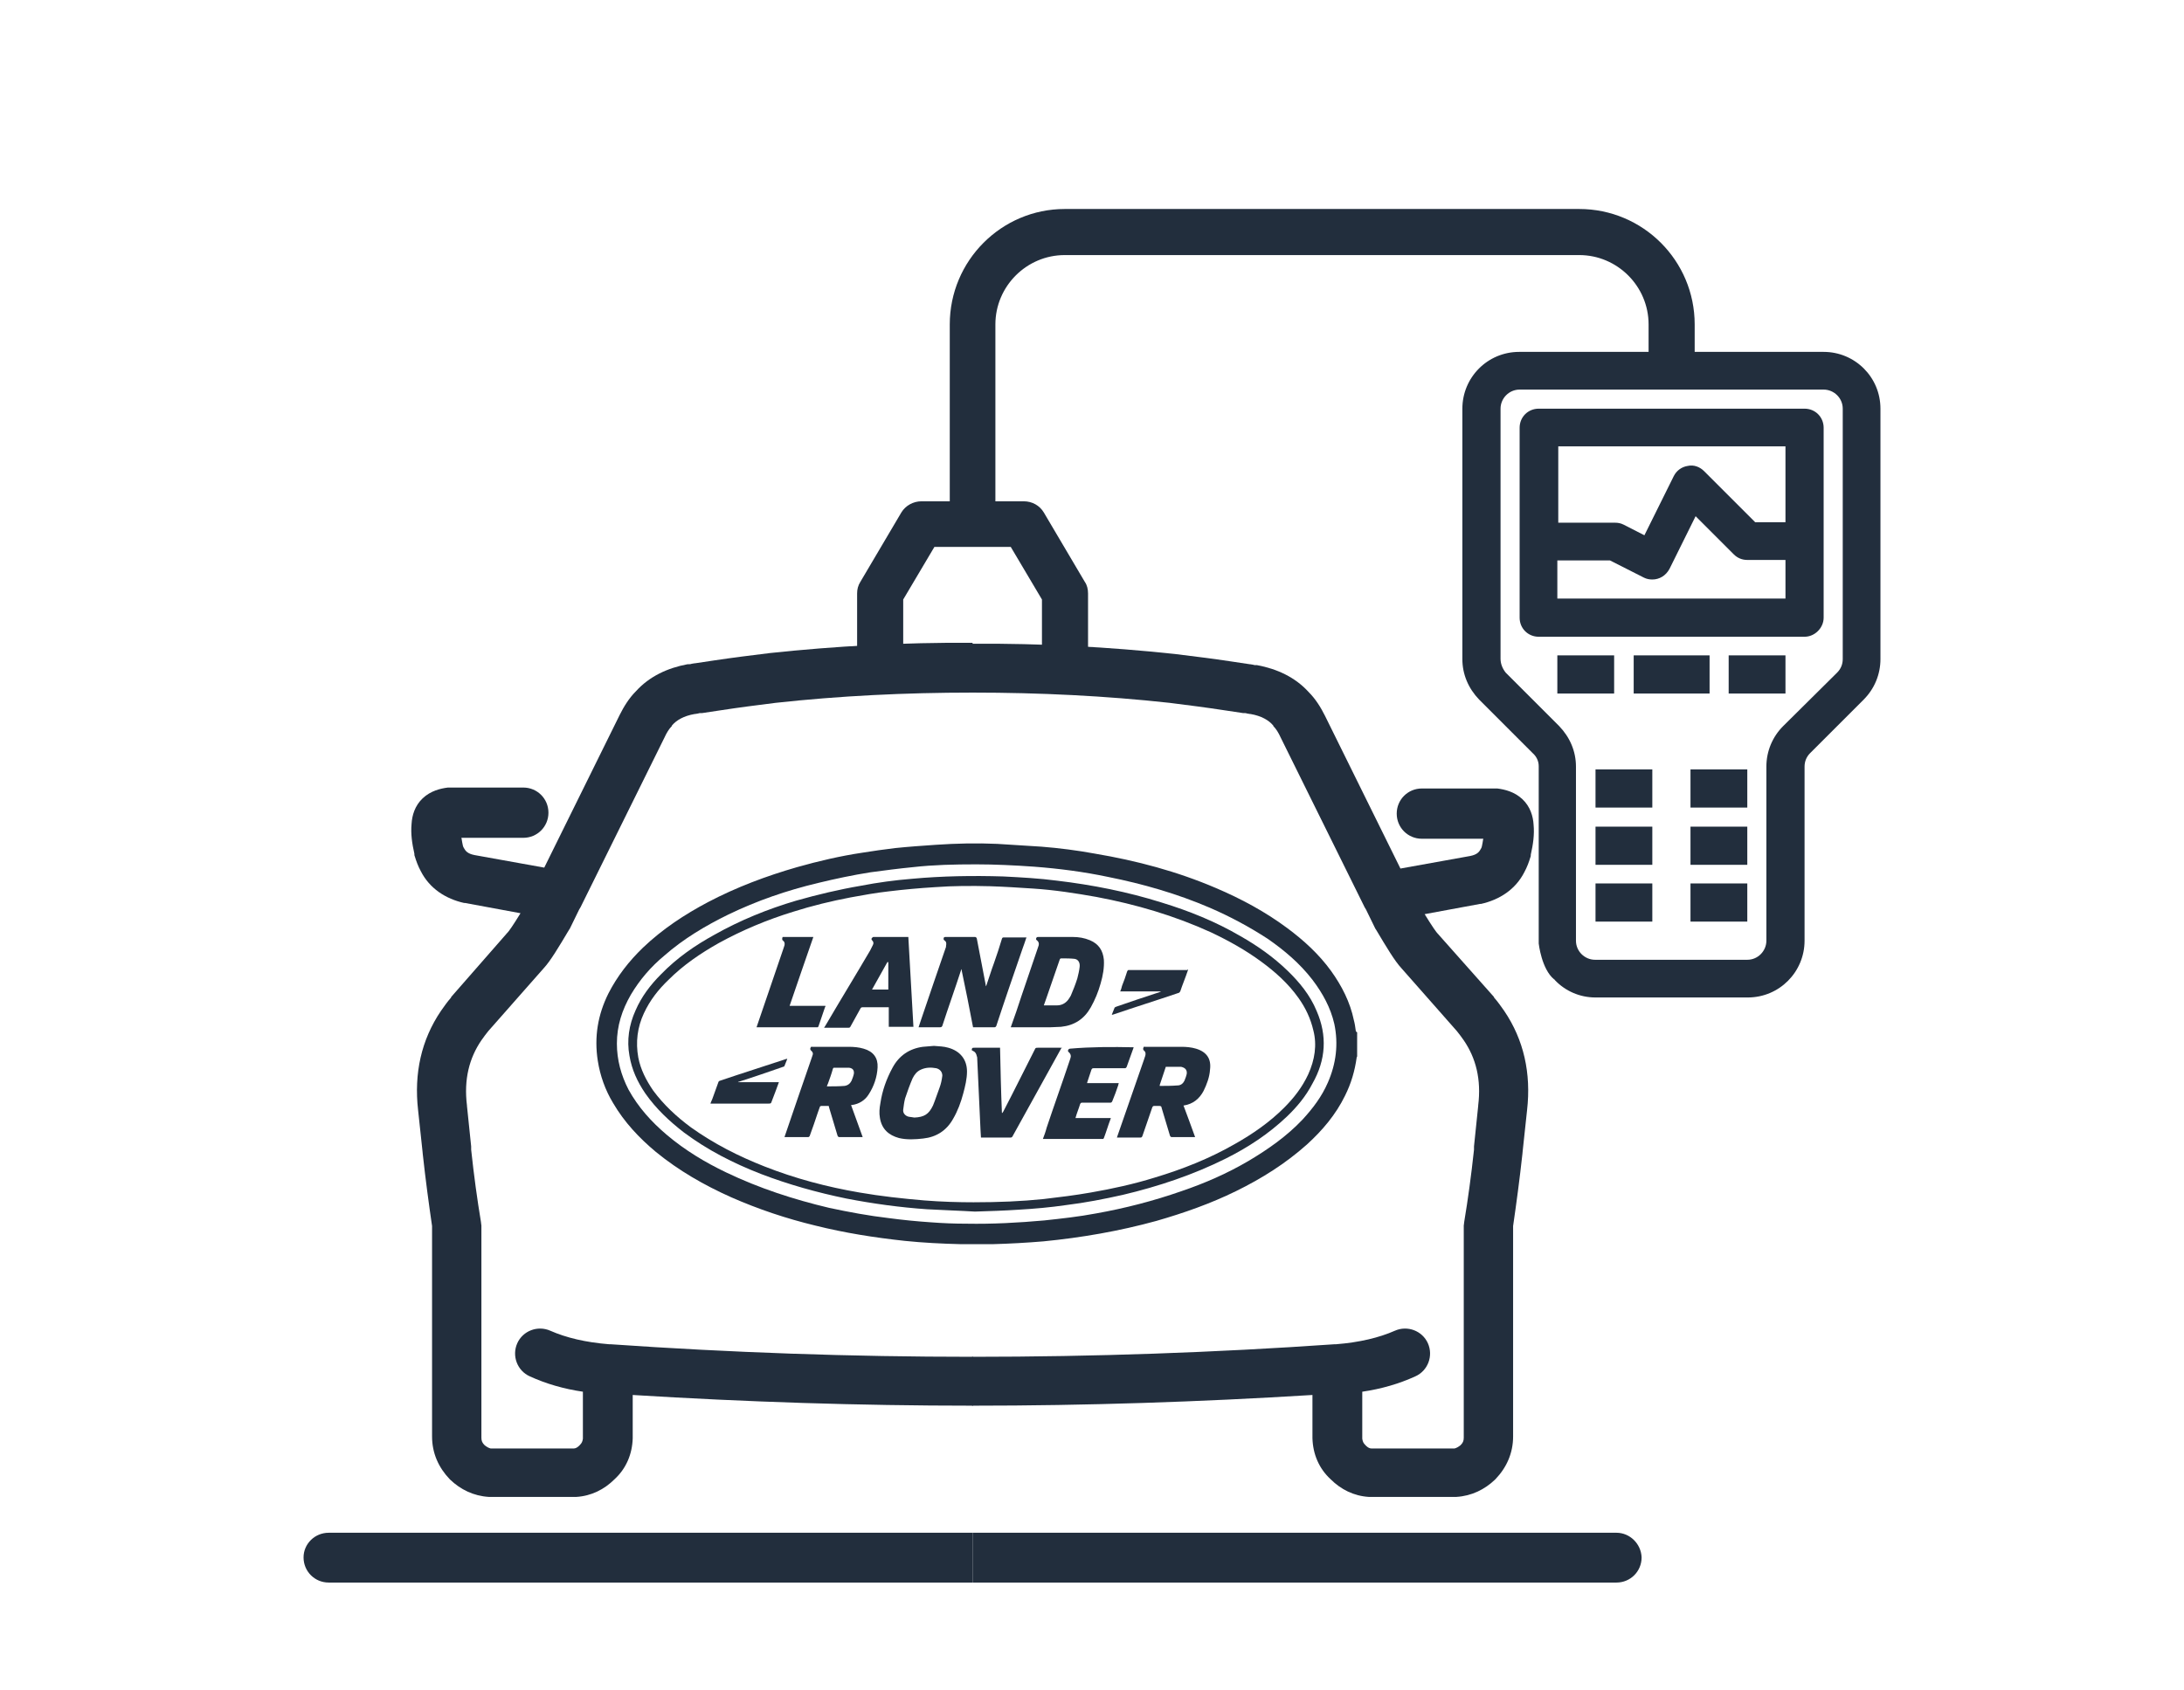 <?xml version="1.0" encoding="UTF-8"?>
<!-- Generator: Adobe Illustrator 23.1.0, SVG Export Plug-In . SVG Version: 6.00 Build 0)  -->
<svg xmlns:svg="http://www.w3.org/2000/svg" xmlns="http://www.w3.org/2000/svg" xmlns:xlink="http://www.w3.org/1999/xlink" version="1.1" id="svg1365" x="0px" y="0px" viewBox="0 0 469.1 363" xml:space="preserve">
<g>
	<g>
		<g>
			<path fill="#222E3D" d="M291.2,221.4c-0.1-0.7-0.2-1.5-0.4-2.2c-0.8-3.9-2.6-7.4-4.9-10.6c-2.6-3.6-5.9-6.6-9.4-9.2     c-4.7-3.5-9.9-6.3-15.3-8.6c-8.4-3.6-17.1-5.9-26-7.4c-3.8-0.7-7.7-1.2-11.5-1.5c-3.2-0.2-6.3-0.4-9.5-0.6     c-4.4-0.2-8.8-0.1-13.2,0.2c-2.9,0.2-5.8,0.4-8.7,0.7c-2.4,0.3-4.7,0.6-7.1,1c-4.7,0.7-9.4,1.8-14,3.1c-6.6,1.9-13,4.3-19.1,7.5     c-5.1,2.7-9.8,5.8-14,9.8c-3,2.9-5.5,6.1-7.4,9.8c-2.3,4.6-3.1,9.4-2.3,14.5c0.5,3.2,1.6,6.3,3.3,9.1c2.4,4.1,5.6,7.5,9.2,10.5     c4.9,4,10.3,7.1,16.1,9.7c5.9,2.6,11.9,4.6,18.1,6.1c6.4,1.6,12.8,2.6,19.3,3.3c3.9,0.4,7.9,0.6,11.9,0.7c0.1,0,0.2,0,0.3,0h6.4     c0.1,0,0.2,0,0.3,0c3.6-0.1,7.2-0.3,10.8-0.6c8.2-0.8,16.3-2.2,24.3-4.4c5.9-1.7,11.6-3.7,17.1-6.4c5.5-2.7,10.6-5.9,15.2-10     c3.3-3,6.2-6.4,8.2-10.5c1.3-2.6,2.1-5.3,2.5-8.2c0-0.1,0-0.1,0.1-0.2v-5.2C291.2,221.6,291.2,221.5,291.2,221.4z M285.2,232.6     c-1.3,3-3.2,5.5-5.4,7.9c-3.4,3.6-7.4,6.4-11.6,8.9c-4.6,2.7-9.4,4.8-14.4,6.5c-6,2.1-12.2,3.7-18.4,4.8     c-3.7,0.7-7.4,1.1-11.1,1.5c-5.6,0.5-11.1,0.8-16.7,0.7c-2.6,0-5.1-0.1-7.7-0.3c-3-0.2-6-0.5-9-0.9c-4.3-0.5-8.6-1.3-12.8-2.2     c-7.6-1.8-15-4.2-22.1-7.6c-4.6-2.2-8.9-4.8-12.8-8.1c-3.3-2.8-6.1-5.9-8.2-9.7c-1.6-3.1-2.5-6.4-2.5-9.9c0-3.8,1.1-7.2,3-10.5     c1.9-3.2,4.3-6,7.2-8.4c4.1-3.6,8.8-6.4,13.7-8.8c6.2-3,12.6-5.2,19.3-6.8c3.7-0.9,7.5-1.7,11.3-2.3c3-0.4,6-0.8,9.1-1.1     c4.4-0.5,8.9-0.6,13.6-0.6c3.9,0,8.2,0.2,12.4,0.5c5.3,0.4,10.7,1.1,15.9,2.2c7.5,1.5,14.8,3.6,21.8,6.6     c4.4,1.9,8.5,4.1,12.5,6.7c3.6,2.5,6.9,5.3,9.6,8.8c2.2,2.9,3.9,6,4.7,9.5C287.5,224.3,287,228.5,285.2,232.6z"></path>
			<path fill="#222E3D" d="M282.8,217.2c-1.4-3.4-3.7-6.2-6.3-8.7c-3-2.9-6.4-5.3-10.1-7.4c-5.3-3.1-11-5.4-16.9-7.2     c-7.3-2.3-14.9-3.8-22.5-4.7c-3.8-0.5-7.6-0.7-11.5-0.9c-6.5-0.2-13.1-0.1-19.6,0.5c-3.7,0.3-7.4,0.8-11,1.5     c-4.7,0.8-9.3,1.9-13.9,3.2c-6.1,1.8-12,4.2-17.5,7.3c-4.2,2.3-8.1,5-11.5,8.5c-2.3,2.3-4.2,4.8-5.5,7.8     c-1.4,3.1-1.9,6.4-1.3,9.7c0.5,3,1.7,5.6,3.4,8.1c2.3,3.3,5.2,6,8.3,8.4c5.1,3.8,10.6,6.6,16.5,8.9c6,2.3,12.1,4,18.4,5.3     c5.7,1.1,11.5,1.9,17.3,2.3c3.5,0.2,7,0.3,10.3,0.5c3.3-0.1,6.3-0.2,9.3-0.4c3.5-0.2,6.9-0.5,10.3-1c4.1-0.5,8.2-1.3,12.2-2.2     c7.6-1.8,15.1-4.3,22.1-7.8c4.8-2.4,9.2-5.3,13.1-9c2.2-2.1,4.1-4.4,5.5-7.1C284.8,227.7,285.1,222.5,282.8,217.2z M281,230.8     c-1.3,2.8-3.1,5.1-5.2,7.2c-3.1,3.1-6.7,5.6-10.6,7.8c-5.4,3.1-11.2,5.4-17.2,7.2c-4.5,1.4-9.1,2.4-13.7,3.2     c-3.4,0.6-6.7,1-10.1,1.4c-4.8,0.5-9.7,0.7-15.1,0.7c-3.1,0-6.9-0.1-10.6-0.4c-4.7-0.4-9.3-0.9-13.9-1.7c-7-1.2-13.8-3-20.4-5.6     c-5.6-2.2-10.9-4.9-15.8-8.4c-3.1-2.3-5.8-4.8-8.1-7.9c-1.5-2.2-2.7-4.5-3.2-7.1c-0.6-3.3-0.2-6.5,1.2-9.5     c1.3-2.8,3.1-5.1,5.3-7.2c3.2-3.2,6.9-5.7,10.8-7.9c5.1-2.8,10.4-5,15.9-6.7c4.1-1.3,8.2-2.3,12.4-3.1c2.7-0.5,5.5-1,8.2-1.3     c3.3-0.4,6.6-0.7,9.9-0.9c4-0.3,7.9-0.3,11.9-0.2c3.1,0.1,6.1,0.3,9.2,0.5c4.6,0.3,9.1,1,13.6,1.8c8.5,1.6,16.7,4,24.6,7.6     c3.8,1.8,7.4,3.8,10.8,6.3c3,2.2,5.8,4.7,8,7.8c1.5,2.1,2.6,4.4,3.2,7C282.9,224.5,282.4,227.7,281,230.8z"></path>
		</g>
		<g>
			<path fill="#222E3D" d="M255.2,208.3c0,0.1-0.1,0.2-0.1,0.3c-0.5,1.5-1.1,2.9-1.6,4.4c-0.1,0.1-0.2,0.3-0.3,0.3     c-4.7,1.6-9.5,3.1-14.2,4.7c0,0-0.1,0-0.2,0c0.2-0.5,0.4-1,0.6-1.5c0-0.1,0.2-0.1,0.3-0.2c2.9-1,5.8-2,8.6-2.9     c0.4-0.1,0.7-0.2,1.1-0.4h-8.8c0.2-0.4,0.3-0.8,0.4-1.2c0.4-1,0.8-2.1,1.1-3.1c0.1-0.1,0.1-0.3,0.3-0.3c4.2,0,8.4,0,12.6,0     C255.1,208.3,255.1,208.3,255.2,208.3z"></path>
			<g>
				<path fill="#222E3D" d="M256.9,225.3c-1-0.3-2.1-0.4-3.1-0.4c-2.6,0-5.2,0-7.8,0c-0.2,0-0.4-0.1-0.4,0.2      c-0.1,0.2-0.1,0.4,0.1,0.6c0.4,0.3,0.4,0.7,0.3,1.1c-0.1,0.3-0.2,0.6-0.3,0.9c-1.9,5.5-3.8,10.9-5.7,16.4c0,0.1-0.1,0.2-0.1,0.3      h0.4c1.5,0,3.1,0,4.6,0c0.3,0,0.4-0.1,0.5-0.4c0.7-2,1.4-4.1,2.1-6.1c0.1-0.2,0.2-0.3,0.4-0.3c0.4,0,0.7,0,1.1,0      c0.3,0,0.5,0.1,0.5,0.4c0.6,2,1.2,4,1.8,6c0.1,0.2,0.2,0.3,0.4,0.3c1.6,0,3.1,0,4.7,0c0.1,0,0.2,0,0.3,0      c-0.8-2.3-1.7-4.6-2.5-6.8c0.1,0,0.1,0,0.1,0c1.9-0.3,3.3-1.4,4.2-3.1c0.7-1.4,1.3-3,1.4-4.6C260.2,227.5,259.2,226,256.9,225.3      z M254.9,230.7c-0.1,0.5-0.3,1-0.5,1.5c-0.3,0.6-0.8,1-1.5,1c-1.3,0.1-2.5,0.1-3.8,0.1c0-0.1,0-0.1,0-0.2      c0.4-1.3,0.9-2.6,1.3-3.9c1.1,0,2.2,0,3.3,0C254.6,229.4,255,229.9,254.9,230.7z"></path>
				<path fill="#222E3D" d="M243.5,225c0,0.1-0.1,0.2-0.1,0.3c-0.5,1.3-0.9,2.6-1.4,3.9c-0.1,0.2-0.2,0.3-0.4,0.3      c-2.2,0-4.5,0-6.7,0c-0.3,0-0.4,0.1-0.5,0.4c-0.3,0.8-0.5,1.6-0.8,2.4c0,0.1-0.1,0.2-0.1,0.4h6.8c0,0.1-0.1,0.2-0.1,0.4      c-0.4,1.2-0.8,2.3-1.3,3.5c-0.1,0.2-0.2,0.3-0.4,0.3c-2,0-4.1,0-6.1,0c-0.2,0-0.3,0.1-0.4,0.3c-0.3,1-0.7,1.9-1,3h7.6      c0,0.1-0.1,0.2-0.1,0.3c-0.5,1.3-0.9,2.7-1.4,4c-0.1,0.2-0.1,0.2-0.3,0.2c-4.2,0-8.4,0-12.6,0c-0.1,0-0.1,0-0.2,0      c0.3-0.8,0.6-1.6,0.8-2.4c1.6-4.8,3.3-9.5,4.9-14.3c0.1-0.2,0.1-0.4,0.2-0.6c0.2-0.5,0.1-1-0.4-1.4c-0.2-0.2-0.1-0.4,0-0.5      c0-0.1,0.2-0.2,0.3-0.2C234.4,224.9,238.9,224.9,243.5,225C243.5,224.9,243.5,225,243.5,225z"></path>
				<path fill="#222E3D" d="M228.1,225c-0.1,0.1-0.1,0.2-0.2,0.3c-3.5,6.3-6.9,12.5-10.4,18.8c-0.1,0.2-0.2,0.3-0.5,0.3      c-2,0-4,0-6,0h-0.3c0-0.6-0.1-1.1-0.1-1.7c-0.2-5.1-0.5-10.2-0.7-15.2c0-0.2,0-0.4-0.1-0.6c-0.1-0.5-0.3-0.9-0.8-1.1      c-0.1-0.1-0.2-0.1-0.3-0.2c0.1-0.5,0.1-0.5,0.6-0.5h5.5c0.1,4.7,0.2,9.3,0.4,14c0,0,0.1,0,0.1,0c0.1-0.1,0.1-0.2,0.2-0.3      c2.3-4.4,4.5-8.9,6.8-13.4c0.1-0.3,0.3-0.3,0.6-0.3c1.6,0,3.2,0,4.7,0H228.1z"></path>
				<path fill="#222E3D" d="M203.7,225.1c-1-0.3-2-0.3-3.1-0.4c-0.8,0.1-1.6,0.1-2.4,0.2c-2.9,0.4-5.1,1.9-6.5,4.5      c-1.3,2.4-2.2,4.9-2.6,7.6c-0.2,1.1-0.3,2.1-0.1,3.2c0.4,2.4,1.9,3.7,4.1,4.3c1.7,0.4,3.5,0.3,5.2,0.1c2.8-0.3,5-1.7,6.4-4.2      c1-1.7,1.7-3.6,2.2-5.5c0.4-1.5,0.8-3.1,0.8-4.7C207.7,227.6,206.2,225.8,203.7,225.1z M201.8,233.7c-0.5,1.3-0.9,2.6-1.4,3.8      c-0.9,1.9-1.9,2.5-4,2.6c-0.4-0.1-0.9-0.1-1.3-0.2c-0.7-0.2-1.2-0.8-1.1-1.5c0.1-0.8,0.2-1.6,0.4-2.4c0.5-1.5,1-2.9,1.6-4.3      c0.4-0.8,0.9-1.5,1.8-1.9c1.1-0.5,2.2-0.5,3.3-0.3c0.8,0.2,1.3,0.8,1.3,1.6C202.3,232,202.1,232.9,201.8,233.7z"></path>
				<path fill="#222E3D" d="M185.5,225.3c-1-0.3-2.1-0.4-3.2-0.4c-2.6,0-5.2,0-7.8,0c-0.2,0-0.3-0.1-0.4,0.2      c-0.1,0.2-0.1,0.4,0.1,0.6c0.4,0.3,0.5,0.7,0.3,1.1c-0.1,0.2-0.1,0.4-0.2,0.6c-1.9,5.5-3.8,11-5.7,16.6c0,0.1-0.1,0.2-0.1,0.3      c0.1,0,0.1,0,0.1,0c1.7,0,3.4,0,5,0c0.1,0,0.2-0.1,0.3-0.2c0.2-0.5,0.3-0.9,0.5-1.4c0.6-1.6,1.1-3.3,1.7-4.9      c0-0.1,0.2-0.2,0.3-0.2c0.5,0,1.1,0,1.6,0c0,0.1,0.1,0.3,0.1,0.4c0.6,2,1.2,4,1.8,6c0.1,0.2,0.2,0.3,0.4,0.3c1.6,0,3.2,0,4.7,0      c0.1,0,0.2,0,0.3,0c-0.8-2.3-1.7-4.6-2.5-6.9c0.1,0,0.2,0,0.2,0c1.5-0.2,2.8-1,3.6-2.3c1.1-1.7,1.8-3.7,1.9-5.8      C188.6,227.3,187.6,225.9,185.5,225.3z M183.4,230.7c-0.1,0.5-0.3,1-0.5,1.5c-0.3,0.6-0.8,1-1.5,1.1c-1.3,0.1-2.5,0.1-3.8,0.1      c0.1-0.2,0.1-0.4,0.2-0.5c0.4-1.1,0.8-2.2,1.1-3.3c0.1-0.2,0.1-0.2,0.3-0.2c1,0,1.9,0,2.9,0c0.1,0,0.2,0,0.3,0      C183.2,229.5,183.5,230,183.4,230.7z"></path>
			</g>
			<g>
				<path fill="#222E3D" d="M237.1,206.2c-0.2-2-1.1-3.4-3-4.2c-1.2-0.5-2.4-0.7-3.7-0.7c-2.5,0-4.9,0-7.4,0c-0.2,0-0.3,0-0.4,0.2      c-0.1,0.2-0.1,0.4,0.1,0.5c0.4,0.3,0.5,0.7,0.4,1.1c-0.1,0.2-0.1,0.4-0.2,0.6c-1.5,4.5-3.1,9-4.6,13.6c-0.4,1.1-0.8,2.3-1.2,3.4      h0.3c2.7,0,5.5,0,8.2,0c0.8,0,1.5-0.1,2.3-0.1c2.9-0.3,5-1.7,6.4-4.2c0.9-1.6,1.6-3.3,2.1-5.1      C236.9,209.6,237.2,207.9,237.1,206.2z M231.9,207.7c-0.1,0.9-0.3,1.7-0.5,2.5c-0.4,1.3-0.9,2.5-1.4,3.7      c-0.1,0.2-0.2,0.3-0.3,0.5c-0.6,1-1.5,1.6-2.7,1.6c-0.9,0-1.8,0-2.7,0c0,0-0.1,0-0.1,0c0.2-0.6,0.4-1.1,0.6-1.7      c0.9-2.7,1.9-5.4,2.8-8.1c0.1-0.3,0.2-0.3,0.5-0.3c0.9,0,1.8,0,2.7,0.1C231.5,206.1,232,206.7,231.9,207.7z"></path>
				<path fill="#222E3D" d="M220.5,201.3c-0.3,0.9-0.6,1.8-0.9,2.6c-1.9,5.5-3.8,11-5.6,16.5c-0.1,0.2-0.2,0.3-0.4,0.3      c-1.4,0-2.8,0-4.3,0H209c-0.8-4.2-1.6-8.3-2.5-12.5c-0.1,0.2-0.1,0.2-0.1,0.3c-1.3,4-2.7,7.9-4,11.9c-0.1,0.2-0.2,0.3-0.5,0.3      c-1.4,0-2.8,0-4.2,0h-0.4c0.2-0.6,0.4-1.2,0.6-1.8c1.7-5.1,3.5-10.2,5.2-15.2c0.1-0.2,0.1-0.3,0.1-0.5c0.1-0.5,0.1-0.9-0.4-1.2      c-0.2-0.2-0.1-0.3-0.1-0.5c0.1-0.2,0.2-0.2,0.4-0.2c2.1,0,4.2,0,6.3,0c0.2,0,0.3,0.1,0.4,0.3c0.6,3.3,1.3,6.6,1.9,9.9      c0,0.1,0,0.2,0.1,0.4c0.6-1.7,1.1-3.4,1.7-5c0.6-1.7,1.2-3.5,1.7-5.2c0.1-0.3,0.2-0.3,0.5-0.3c1.5,0,2.9,0,4.4,0H220.5z"></path>
				<path fill="#222E3D" d="M196.2,220.7c-0.4-6.5-0.7-12.9-1.1-19.4c-0.1,0-0.1,0-0.2,0c-2.4,0-4.9,0-7.3,0c-0.1,0-0.2,0.1-0.3,0.2      c-0.1,0.1-0.2,0.3,0,0.5c0.3,0.3,0.4,0.6,0.2,1c-0.2,0.4-0.4,0.8-0.6,1.2c-3.1,5.3-6.3,10.5-9.4,15.8c-0.1,0.2-0.3,0.5-0.5,0.8      h0.3c1.7,0,3.4,0,5,0c0.2,0,0.3-0.1,0.4-0.3c0.7-1.3,1.4-2.5,2.1-3.8c0.1-0.2,0.2-0.3,0.5-0.3c1.7,0,3.5,0,5.2,0      c0.1,0,0.2,0,0.4,0v4.2H196.2z M190.8,212.6h-3.5c1.1-2,2.2-3.9,3.3-5.9c0.1,0,0.1,0,0.2,0V212.6z"></path>
				<path fill="#222E3D" d="M177.3,216.1c0,0.1,0,0.2-0.1,0.3c-0.5,1.4-0.9,2.7-1.4,4.1c-0.1,0.2-0.1,0.2-0.3,0.2      c-4.2,0-8.5,0-12.7,0c-0.1,0-0.1,0-0.3,0c0-0.1,0.1-0.2,0.1-0.3c1.9-5.5,3.7-10.9,5.6-16.4c0.1-0.3,0.2-0.6,0.3-0.9      c0.1-0.4,0-0.8-0.3-1c-0.3-0.2-0.2-0.5-0.1-0.8h6.6c-1.7,4.9-3.4,9.8-5.1,14.8H177.3z"></path>
			</g>
			<path fill="#222E3D" d="M169.1,227.5c-0.2,0.5-0.4,1-0.6,1.5c0,0.1-0.2,0.2-0.3,0.2c-3.2,1.1-6.3,2.2-9.5,3.2     c-0.1,0-0.1,0-0.2,0.1h8.8c-0.5,1.4-1,2.7-1.5,4c-0.2,0.6-0.2,0.6-0.9,0.6h-12.3c0.1-0.4,0.3-0.7,0.4-1c0.4-1.2,0.9-2.4,1.3-3.6     c0-0.1,0.2-0.3,0.3-0.3c4.7-1.6,9.5-3.1,14.3-4.7C169,227.5,169.1,227.5,169.1,227.5z"></path>
		</g>
	</g>
	<g>
		<g>
			<path fill="#222E3D" d="M347.2,329.3H208.9V340h138.3c3,0,5.4-2.4,5.4-5.4C352.5,331.7,350.1,329.3,347.2,329.3z"></path>
			<path fill="#222E3D" d="M208.9,148.8c14.5,0,28.6,0.7,42.3,2.2c4,0.5,7.9,1,11.8,1.6l0,0c1.3,0.2,2.6,0.4,4,0.6     c0.1,0,0.2,0,0.3,0c0.2,0,0.3,0,0.6,0.1l0,0c0.2,0,0.4,0.1,0.7,0.1c2.3,0.4,3.9,1.3,4.9,2.5c0,0,0,0,0,0.1     c0.6,0.6,1.1,1.4,1.6,2.5l0,0l18,36.4c0.1,0.2,0.2,0.3,0.3,0.5l2,4.1c0.1,0.1,0.1,0.2,0.2,0.3c2.2,3.7,4,6.7,5.4,8.2l11.9,13.5     c0.5,0.6,1,1.3,1.5,2l0,0c2.6,3.8,3.8,8.4,3.1,14c0,0,0,0,0,0.1c-0.3,3-0.6,5.9-0.9,8.7c0,0.2,0,0.4,0,0.6v0.1     c-0.6,5.6-1.3,10.7-2.1,15.5c0,0.3-0.1,0.6-0.1,0.8v45.6c0,0.7-0.2,1.1-0.7,1.6c-0.5,0.4-0.9,0.6-1.3,0.7h-17.8     c-0.4,0-0.8-0.2-1.2-0.6c0,0-0.1-0.1-0.1-0.1c-0.5-0.5-0.6-0.8-0.7-1.4v-10.1c4.1-0.6,7.9-1.7,11.4-3.3c2.7-1.2,3.9-4.4,2.7-7.1     c-1.2-2.7-4.4-3.9-7.1-2.7c-3.4,1.5-7.6,2.5-12.6,2.9c-0.1,0-0.2,0-0.3,0c-25.9,1.8-51.8,2.7-77.8,2.7c0,0,0,0-0.1,0V302     c0,0,0,0,0.1,0c24.4,0,48.7-0.8,73-2.3v9.2c0,0,0,0.1,0,0.1c0.1,3.4,1.4,6.5,3.9,8.8c2.2,2.2,5,3.6,8.2,3.8c0.1,0,0.2,0,0.3,0     h18.2c0.1,0,0.2,0,0.3,0c3.3-0.2,6.1-1.6,8.3-3.7l0,0c0,0,0,0,0.1-0.1c2.4-2.5,3.8-5.6,3.8-9.2v-45.2c0.7-4.8,1.4-10,2-15.5     c0-0.4,0.1-0.7,0.1-1c0.3-2.7,0.6-5.5,0.9-8.4c0.9-7.9-0.7-15.1-4.9-21.3c-0.7-1-1.4-2-2.2-2.9c0,0,0,0,0-0.1L309,200.8     c0,0,0-0.1-0.1-0.1c-0.4-0.4-1.3-1.7-2.9-4.3l11.9-2.2c0.1,0,0.1,0,0.2,0c4-0.9,7.4-3.1,9.3-6.8c0.6-1.1,1-2.2,1.3-3.2     c0.1-0.2,0.1-0.4,0.1-0.6c0.5-2.2,0.8-4.3,0.6-6.4c-0.1-1.8-0.7-3.9-2.4-5.5c-1.7-1.6-3.8-2.1-5.4-2.3c-0.1,0-0.3,0-0.4,0h-15.8     c-3,0-5.4,2.4-5.4,5.4c0,3,2.4,5.4,5.4,5.4h13.2c-0.1,0.3-0.1,0.7-0.2,1.1c0,0.1-0.1,0.3-0.1,0.5c0,0,0,0,0,0     c-0.1,0.3-0.1,0.4-0.2,0.5c0,0.1-0.1,0.1-0.1,0.2c-0.3,0.5-0.7,1.1-2.2,1.4l-15,2.7l-16.2-32.8c0,0,0,0,0,0     c-0.9-1.8-2-3.6-3.5-5.1c-2.9-3.2-6.8-5-11.1-5.8c-0.1,0-0.2,0-0.3,0c-0.2,0-0.3,0-0.6-0.1l0,0c-0.2,0-0.4-0.1-0.7-0.1     c-1.3-0.2-2.7-0.4-4-0.6c-4-0.6-8-1.1-12.1-1.6c0,0,0,0,0,0c-14.1-1.5-28.6-2.3-43.5-2.2V148.8z"></path>
		</g>
		<g>
			<path fill="#222E3D" d="M70.6,329.3h138.3V340H70.6c-3,0-5.4-2.4-5.4-5.4C65.2,331.7,67.6,329.3,70.6,329.3z"></path>
			<path fill="#222E3D" d="M208.9,148.8c-14.5,0-28.6,0.7-42.3,2.2c-4,0.5-7.9,1-11.8,1.6l0,0c-1.3,0.2-2.6,0.4-4,0.6     c-0.1,0-0.2,0-0.3,0c-0.2,0-0.3,0-0.6,0.1l0,0c-0.2,0-0.4,0.1-0.7,0.1c-2.3,0.4-3.9,1.3-4.9,2.5c0,0,0,0,0,0.1     c-0.6,0.6-1.1,1.4-1.6,2.5l0,0l-18,36.4c-0.1,0.2-0.2,0.3-0.3,0.5l-2,4.1c-0.1,0.1-0.1,0.2-0.2,0.3c-2.2,3.7-4,6.7-5.4,8.2     l-11.9,13.5c-0.5,0.6-1,1.3-1.5,2l0,0c-2.6,3.8-3.8,8.4-3.1,14c0,0,0,0,0,0.1c0.3,3,0.6,5.9,0.9,8.7c0,0.2,0,0.4,0,0.6v0.1     c0.6,5.6,1.3,10.7,2.1,15.5c0,0.3,0.1,0.6,0.1,0.8v45.6c0,0.7,0.2,1.1,0.7,1.6c0.5,0.4,0.9,0.6,1.3,0.7h17.8     c0.4,0,0.8-0.2,1.2-0.6c0,0,0.1-0.1,0.1-0.1c0.5-0.5,0.6-0.8,0.7-1.4v-10.1c-4.1-0.6-7.9-1.7-11.4-3.3c-2.7-1.2-3.9-4.4-2.7-7.1     c1.2-2.7,4.4-3.9,7.1-2.7c3.4,1.5,7.6,2.5,12.6,2.9c0.1,0,0.2,0,0.3,0c25.9,1.8,51.8,2.7,77.8,2.7c0,0,0,0,0.1,0V302     c0,0,0,0-0.1,0c-24.4,0-48.7-0.8-73-2.3v9.2c0,0,0,0.1,0,0.1c-0.1,3.4-1.4,6.5-3.9,8.8c-2.2,2.2-5,3.6-8.2,3.8     c-0.1,0-0.2,0-0.3,0h-18.2c-0.1,0-0.2,0-0.3,0c-3.3-0.2-6.1-1.6-8.3-3.7l0,0c0,0,0,0-0.1-0.1c-2.4-2.5-3.8-5.6-3.8-9.2v-45.2     c-0.7-4.8-1.4-10-2-15.5c0-0.4-0.1-0.7-0.1-1c-0.3-2.7-0.6-5.5-0.9-8.4c-0.9-7.9,0.7-15.1,4.9-21.3c0.7-1,1.4-2,2.2-2.9     c0,0,0,0,0-0.1l11.9-13.6c0,0,0-0.1,0.1-0.1c0.4-0.4,1.3-1.7,2.9-4.3l-11.9-2.2c-0.1,0-0.1,0-0.2,0c-4-0.9-7.4-3.1-9.3-6.8     c-0.6-1.1-1-2.2-1.3-3.2c-0.1-0.2-0.1-0.4-0.1-0.6c-0.5-2.2-0.8-4.3-0.6-6.4c0.1-1.8,0.7-3.9,2.4-5.5c1.7-1.6,3.8-2.1,5.4-2.3     c0.1,0,0.3,0,0.4,0h15.8c3,0,5.4,2.4,5.4,5.4c0,3-2.4,5.4-5.4,5.4H99.1c0.1,0.3,0.1,0.7,0.2,1.1c0,0.1,0.1,0.3,0.1,0.5     c0,0,0,0,0,0c0.1,0.3,0.1,0.4,0.2,0.5c0,0.1,0.1,0.1,0.1,0.2c0.3,0.5,0.7,1.1,2.2,1.4l15,2.7l16.2-32.8c0,0,0,0,0,0     c0.9-1.8,2-3.6,3.5-5.1c2.9-3.2,6.8-5,11.1-5.8c0.1,0,0.2,0,0.3,0c0.2,0,0.3,0,0.6-0.1l0,0c0.2,0,0.4-0.1,0.7-0.1     c1.3-0.2,2.7-0.4,4-0.6c4-0.6,8-1.1,12.1-1.6c0,0,0,0,0,0c14.1-1.5,28.6-2.3,43.5-2.2V148.8z"></path>
		</g>
		<path fill="#222E3D" d="M224.2,110.1c-0.9-1.5-2.5-2.4-4.3-2.4h-6.1v-38c0-8.2,6.7-14.9,14.9-14.9h110.5c8.2,0,14.9,6.7,14.9,14.9    v9.9h0h0h9.9h0h0v-9.9c0-13.7-11.1-24.8-24.8-24.8H228.7C215.1,44.9,204,56,204,69.7v38h-6.1c-1.7,0-3.4,0.9-4.3,2.4l-8.8,14.9    c-0.5,0.8-0.7,1.6-0.7,2.5v19.8h9.9v-18.5l6.7-11.3h16.4l6.7,11.3v18.5h9.9v-19.8c0-0.9-0.2-1.8-0.7-2.5L224.2,110.1z"></path>
		<g>
			<rect x="350.9" y="140.8" fill="#222E3D" width="16.3" height="8.2"></rect>
			<rect x="342.7" y="165.3" fill="#222E3D" width="12.2" height="8.2"></rect>
			<rect x="342.7" y="177.6" fill="#222E3D" width="12.2" height="8.2"></rect>
			<rect x="363.1" y="189.8" fill="#222E3D" width="12.2" height="8.2"></rect>
			<rect x="342.7" y="189.8" fill="#222E3D" width="12.2" height="8.2"></rect>
			<path fill="#222E3D" d="M391.7,132.7V91.9c0-2.3-1.8-4.1-4.1-4.1h-57.1c-2.3,0-4.1,1.8-4.1,4.1v40.8c0,2.3,1.8,4.1,4.1,4.1h57.1     C389.8,136.8,391.7,134.9,391.7,132.7z M334.5,95.9h49v16.3H377l-11-11c-0.9-0.9-2.2-1.4-3.5-1.1c-1.3,0.2-2.4,1-3,2.2l-6.3,12.7     l-4.5-2.3c-0.6-0.3-1.2-0.4-1.8-0.4h-12.2V95.9z M383.5,128.6h-49v-8.2h11.3l7.3,3.7c0.6,0.3,1.2,0.4,1.8,0.4     c1.5,0,2.9-0.8,3.7-2.3l5.6-11.3l8.2,8.2c0.8,0.8,1.8,1.2,2.9,1.2h8.2V128.6z"></path>
			<path fill="#222E3D" d="M330.5,164.6v38.1c0,0,0.6,5.5,3.3,7.7c0.1,0,0.1,0.1,0.2,0.2c2.2,2.3,5.3,3.7,8.7,3.7h32.7     c6.8,0,12.2-5.5,12.2-12.2v-37.4c0-1.1,0.4-2.1,1.2-2.9l11.5-11.5c2.3-2.3,3.6-5.4,3.6-8.7V87.8c0-6.8-5.5-12.2-12.2-12.2h-28.6     h0h-8.2h0h-28.6c-6.8,0-12.2,5.5-12.2,12.2v53.8c0,3.3,1.3,6.3,3.6,8.7l11.5,11.5C330,162.5,330.5,163.5,330.5,164.6z      M322.3,141.5V87.8c0-2.2,1.8-4.1,4.1-4.1h65.3c2.2,0,4.1,1.8,4.1,4.1v53.8c0,1.1-0.4,2.1-1.2,2.9L383,156     c-2.3,2.3-3.6,5.4-3.6,8.7v37.4c0,2.2-1.8,4.1-4.1,4.1h-32.7c-2.2,0-4.1-1.8-4.1-4.1v-37.4c0-3.3-1.3-6.3-3.6-8.7l-11.5-11.5     C322.7,143.6,322.3,142.6,322.3,141.5z"></path>
			<rect x="334.5" y="140.8" fill="#222E3D" width="12.2" height="8.2"></rect>
			<rect x="363.1" y="177.6" fill="#222E3D" width="12.2" height="8.2"></rect>
			<rect x="363.1" y="165.3" fill="#222E3D" width="12.2" height="8.2"></rect>
			<rect x="371.3" y="140.8" fill="#222E3D" width="12.2" height="8.2"></rect>
		</g>
	</g>
</g>
</svg>
